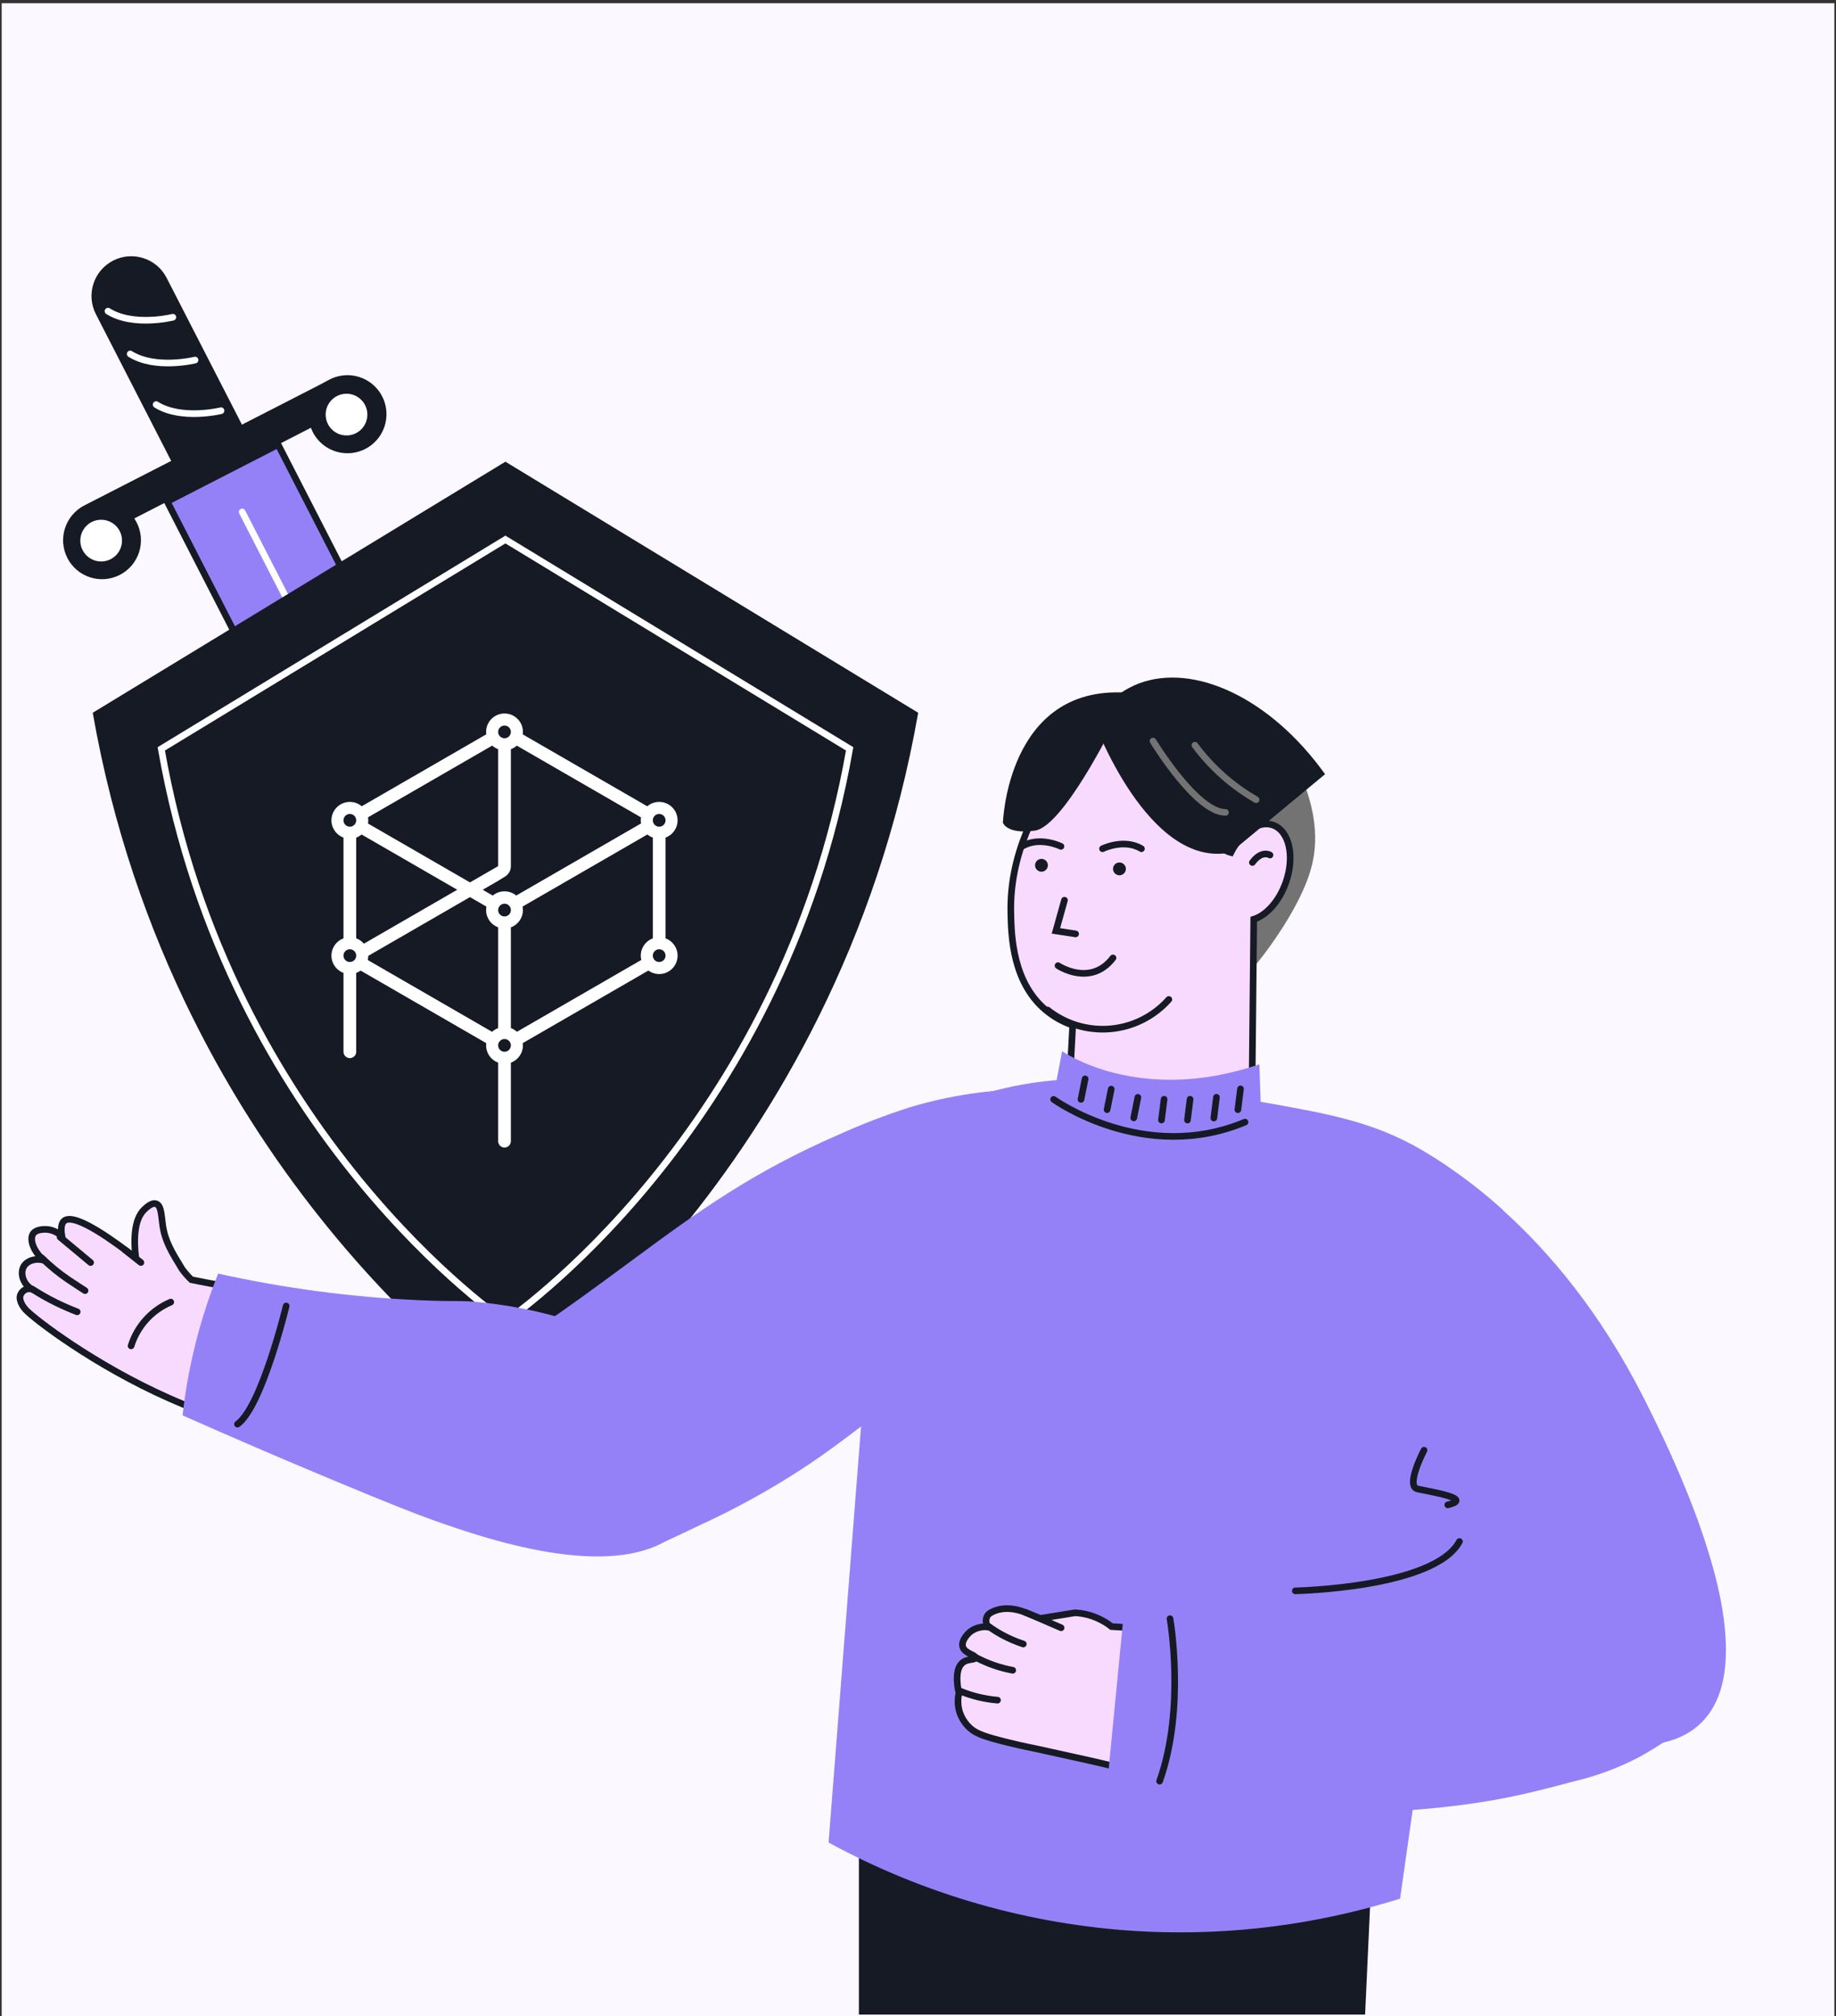 <?xml version="1.0" encoding="UTF-8"?> <svg xmlns="http://www.w3.org/2000/svg" width="553" height="607" viewBox="0 0 553 607" fill="none"><rect x="0" y="0" width="553" height="607" fill="#333333" stroke="none"/><g clip-path="url(#clip0_1585_7986)"><rect width="552" height="606" transform="translate(0.508 0.979)" fill="#FBF9FF"></rect><circle cx="321.614" cy="574.385" r="4.751" transform="rotate(-174.089 321.614 574.385)" fill="#EDE4FF" stroke="#EDE4FF" stroke-width="2"></circle><path d="M28.881 94.588C25.862 88.704 28.183 81.487 34.066 78.468C39.949 75.448 47.167 77.769 50.186 83.653L78.095 138.026C81.114 143.91 78.793 151.127 72.91 154.146C67.026 157.166 59.809 154.845 56.79 148.962L28.881 94.588Z" fill="#161A25"></path><path d="M50.362 150.99L83.758 133.849L180.649 322.622L147.253 339.763L50.362 150.99Z" fill="#9581F7" stroke="#161A25" stroke-width="2" stroke-miterlimit="10"></path><path d="M20.296 168.02C21.718 170.786 24.181 172.874 27.143 173.825C30.105 174.775 33.323 174.51 36.09 173.088C38.856 171.666 40.945 169.203 41.895 166.241C42.846 163.279 42.581 160.061 41.158 157.295L40.461 156.083L93.645 128.793L94.196 130.078C95.257 132.146 96.907 133.852 98.938 134.982C100.968 136.112 103.288 136.615 105.605 136.427C107.921 136.239 110.129 135.368 111.951 133.925C113.773 132.482 115.126 130.531 115.839 128.32C116.552 126.108 116.594 123.734 115.959 121.499C115.323 119.264 114.039 117.267 112.27 115.761C110.5 114.255 108.323 113.307 106.015 113.038C103.707 112.769 101.37 113.19 99.301 114.248L95.628 116.194L27.018 151.344L25.365 152.189C22.601 153.624 20.516 156.093 19.566 159.059C18.617 162.025 18.879 165.246 20.296 168.02Z" fill="#161A25"></path><path d="M104.368 131.106C100.899 131.106 98.087 128.294 98.087 124.825C98.087 121.357 100.899 118.545 104.368 118.545C107.836 118.545 110.648 121.357 110.648 124.825C110.648 128.294 107.836 131.106 104.368 131.106Z" fill="white"></path><path d="M30.469 169.046C27 169.046 24.189 166.234 24.189 162.766C24.189 159.297 27 156.485 30.469 156.485C33.938 156.485 36.75 159.297 36.75 162.766C36.75 166.234 33.938 169.046 30.469 169.046Z" fill="white"></path><path d="M52.062 95.514C52.062 95.514 40.125 98.49 32.523 93.678" stroke="white" stroke-width="2" stroke-miterlimit="10" stroke-linecap="round"></path><path d="M58.75 108.405C58.75 108.405 46.813 111.344 39.21 106.569" stroke="white" stroke-width="2" stroke-miterlimit="10" stroke-linecap="round"></path><path d="M66.57 123.65C66.57 123.65 54.633 126.588 47.03 121.814" stroke="white" stroke-width="2" stroke-miterlimit="10" stroke-linecap="round"></path><path d="M72.941 154.135L145.188 294.882" stroke="white" stroke-width="2" stroke-miterlimit="10" stroke-linecap="round"></path><path d="M27.933 214.593C52.285 353.724 152.226 421.306 152.226 421.306C152.226 421.306 252.166 353.724 276.555 214.593L152.226 139.004L27.933 214.593Z" fill="#161A25"></path><path d="M48.576 225.464C68.888 341.493 152.227 397.836 152.227 397.836C152.227 397.836 235.566 341.493 255.914 225.464L152.227 162.437L48.576 225.464Z" stroke="white" stroke-width="2" stroke-miterlimit="10"></path><path fill-rule="evenodd" clip-rule="evenodd" d="M157.506 220.362C157.506 217.299 155.023 214.816 151.96 214.816C148.897 214.816 146.414 217.299 146.414 220.362C146.414 220.609 146.43 220.852 146.461 221.091L108.953 242.746C107.987 241.929 106.738 241.437 105.374 241.437C102.311 241.437 99.828 243.919 99.828 246.982C99.828 249.372 101.339 251.409 103.458 252.188V282.514C101.339 283.294 99.828 285.33 99.828 287.72C99.828 290.109 101.339 292.146 103.458 292.926V316.659C103.458 317.717 104.316 318.575 105.374 318.575C106.432 318.575 107.29 317.717 107.29 316.659V292.926C107.765 292.751 108.21 292.513 108.614 292.221L146.454 314.069C146.428 314.29 146.414 314.515 146.414 314.743C146.414 317.133 147.925 319.169 150.044 319.949V343.582C150.044 344.64 150.902 345.498 151.96 345.498C153.018 345.498 153.875 344.64 153.875 343.582V319.949C155.994 319.169 157.506 317.133 157.506 314.743C157.506 314.509 157.491 314.278 157.463 314.051L195.291 292.211C196.205 292.874 197.33 293.266 198.545 293.266C201.608 293.266 204.091 290.783 204.091 287.72C204.091 285.33 202.58 283.294 200.461 282.514V252.188C202.58 251.409 204.091 249.372 204.091 246.982C204.091 243.919 201.608 241.437 198.545 241.437C197.175 241.437 195.921 241.933 194.953 242.757L157.456 221.108C157.489 220.864 157.506 220.615 157.506 220.362ZM153.875 274.006C153.875 275.064 153.018 275.922 151.96 275.922C150.902 275.922 150.044 275.064 150.044 274.006C150.044 272.948 150.902 272.09 151.96 272.09C153.018 272.09 153.875 272.948 153.875 274.006ZM153.875 220.362C153.875 221.42 153.018 222.278 151.96 222.278C150.902 222.278 150.044 221.42 150.044 220.362C150.044 219.304 150.902 218.446 151.96 218.446C153.018 218.446 153.875 219.304 153.875 220.362ZM153.875 314.743C153.875 315.801 153.018 316.659 151.96 316.659C150.902 316.659 150.044 315.801 150.044 314.743C150.044 313.685 150.902 312.827 151.96 312.827C153.018 312.827 153.875 313.685 153.875 314.743ZM107.29 246.982C107.29 248.041 106.432 248.898 105.374 248.898C104.316 248.898 103.458 248.041 103.458 246.982C103.458 245.924 104.316 245.067 105.374 245.067C106.432 245.067 107.29 245.924 107.29 246.982ZM107.29 287.72C107.29 288.778 106.432 289.635 105.374 289.635C104.316 289.635 103.458 288.778 103.458 287.72C103.458 286.662 104.316 285.804 105.374 285.804C106.432 285.804 107.29 286.662 107.29 287.72ZM200.461 246.982C200.461 248.041 199.603 248.898 198.545 248.898C197.487 248.898 196.629 248.041 196.629 246.982C196.629 245.924 197.487 245.067 198.545 245.067C199.603 245.067 200.461 245.924 200.461 246.982ZM200.461 287.72C200.461 288.778 199.603 289.635 198.545 289.635C197.487 289.635 196.629 288.778 196.629 287.72C196.629 286.662 197.487 285.804 198.545 285.804C199.603 285.804 200.461 286.662 200.461 287.72ZM110.846 246.077C110.895 246.372 110.92 246.674 110.92 246.982C110.92 247.309 110.892 247.629 110.838 247.94L141.554 265.674L150.044 260.773V225.568C149.375 225.322 148.768 224.951 148.249 224.483L110.846 246.077ZM108.912 251.253C108.433 251.651 107.885 251.969 107.29 252.188V282.514C108.193 282.846 108.985 283.406 109.597 284.125L137.722 267.887L108.912 251.253ZM157.404 272.945C157.471 273.288 157.506 273.643 157.506 274.006C157.506 276.396 155.994 278.432 153.875 279.212V309.537C154.555 309.787 155.173 310.167 155.697 310.646L193.153 289.021C193.053 288.604 192.999 288.168 192.999 287.72C192.999 285.33 194.511 283.294 196.629 282.514V252.188C196.029 251.967 195.476 251.645 194.994 251.242L157.404 272.945ZM146.414 274.006C146.414 273.649 146.447 273.3 146.512 272.961L141.554 270.099L110.92 287.786C110.915 288.216 110.86 288.635 110.762 289.037L148.21 310.657C148.737 310.173 149.359 309.789 150.044 309.537V279.212C147.925 278.432 146.414 276.396 146.414 274.006ZM145.386 267.887L150.044 265.197L152.161 263.881C152.266 263.816 152.367 263.745 152.464 263.67C153.323 263.006 153.875 261.966 153.875 260.797V225.568C154.539 225.324 155.142 224.957 155.658 224.494L193.07 246.094C193.024 246.383 192.999 246.68 192.999 246.982C192.999 247.303 193.027 247.618 193.079 247.924L155.489 269.626C154.53 268.835 153.301 268.359 151.961 268.359C150.614 268.359 149.379 268.839 148.419 269.638L145.386 267.887Z" fill="white"></path><path d="M413.44 557.056L411.17 606.54H258.695V558.679L413.44 557.056Z" fill="#161A25"></path><path d="M386.372 223.121C396.897 240.309 397.152 252.383 395.168 260.436C391.741 274.409 378.043 290.727 378.033 290.727L352.07 286.557L361.099 229.391L386.372 223.121Z" fill="#737373"></path><path d="M304.458 274.77C304.596 281.666 304.904 296.414 315.8 304.753C318.003 306.449 320.469 307.772 323.1 308.668L320.84 350.535C328.214 357.917 338.144 362.18 348.575 362.441C359.006 362.702 369.137 358.94 376.871 351.935L377.624 276.775C381.443 275.576 385.263 271.407 387.279 265.72C390.048 257.879 388.34 250.144 383.417 248.415C379.173 246.898 373.868 250.537 370.738 256.68C359.714 253.879 341.646 210.729 341.646 210.729C335.089 215.652 303.716 240.182 304.458 274.77Z" fill="#F9DAFF" stroke="#161A25" stroke-width="2" stroke-miterlimit="10" stroke-linecap="round"></path><path d="M382.524 257.433C382.524 257.433 380.052 255.863 377.219 259.672Z" fill="white"></path><path d="M382.524 257.433C382.524 257.433 380.052 255.863 377.219 259.672" stroke="#161A25" stroke-width="2" stroke-miterlimit="10" stroke-linecap="round"></path><path d="M352.055 300.913C347.528 306.007 341.223 309.175 334.434 309.767C327.645 310.359 320.887 308.329 315.547 304.096" stroke="#161A25" stroke-width="2" stroke-miterlimit="10" stroke-linecap="round"></path><path d="M337.173 263.534C338.24 263.534 339.104 262.67 339.104 261.603C339.104 260.537 338.24 259.672 337.173 259.672C336.107 259.672 335.242 260.537 335.242 261.603C335.242 262.67 336.107 263.534 337.173 263.534Z" fill="#161A25"></path><path d="M313.689 262.452C314.755 262.452 315.62 261.587 315.62 260.521C315.62 259.454 314.755 258.59 313.689 258.59C312.622 258.59 311.758 259.454 311.758 260.521C311.758 261.587 312.622 262.452 313.689 262.452Z" fill="#161A25"></path><path d="M332.078 255.534C332.078 255.534 338.529 252.351 343.802 255.534" stroke="#161A25" stroke-width="2" stroke-miterlimit="10" stroke-linecap="round"></path><path d="M319.56 254.823C319.56 254.823 313.109 251.64 307.836 254.823" stroke="#161A25" stroke-width="2" stroke-miterlimit="10" stroke-linecap="round"></path><path d="M318.672 290.738C318.672 290.738 328.454 297.274 335.234 288.404" stroke="#161A25" stroke-width="2" stroke-miterlimit="10" stroke-linecap="round"></path><path d="M320.617 271.035L318.039 280.266L323.97 281.178" stroke="#161A25" stroke-width="2" stroke-miterlimit="10" stroke-linecap="round"></path><path d="M329.312 216.744C329.312 216.744 345.747 261.815 370.691 256.648L399.104 233.094C382.669 210.103 359.604 199.514 343.031 205.774C339.615 207.079 334.331 209.922 329.312 216.744Z" fill="#161A25"></path><path d="M335.223 218.389C335.223 218.389 320.232 248.84 311.744 250.07C303.256 251.301 302.078 247.725 302.078 247.725C302.078 247.725 303.341 206.421 339.085 208.533L335.223 218.389Z" fill="#161A25"></path><path d="M452.805 364.434L430.259 511.412C427.43 531.486 424.579 551.563 421.707 571.644C410.897 575.024 399.845 577.578 388.647 579.283C375.972 581.212 363.153 582.032 350.335 581.734C347.831 581.685 345.288 581.582 342.706 581.427C310.074 579.487 278.272 570.376 249.562 554.743C255.058 484.399 260.551 414.06 266.04 343.723C273.808 338.384 282.244 334.089 291.132 330.949C306.217 325.674 322.277 323.776 338.176 325.39C338.176 325.39 355.152 335.087 372.828 330.695C375.279 331.034 379.098 331.596 383.745 332.435C400.095 335.384 412.328 337.686 425.357 344.636C429.74 347.018 433.968 349.676 438.015 352.593C443.193 356.22 448.133 360.175 452.805 364.434V364.434Z" fill="#9581F7"></path><path d="M497.784 525.247C475.652 528.186 443.366 516.632 430.252 511.454C426.56 509.979 424.395 509.014 424.395 509.014L410.125 339.15L425.35 344.667C435.222 350.206 444.431 356.852 452.798 364.476C466.75 377.049 481.964 395.064 494.887 420.496C500.694 431.912 505.447 442.363 509.147 451.848C511.975 458.95 514.395 466.209 516.393 473.588C524.902 505.905 517.369 522.637 497.784 525.247Z" fill="#9581F7"></path><path d="M428.924 436.623C428.924 436.623 423.216 447.456 426.961 448.294C430.706 449.132 444.106 451.159 436.064 453.079" stroke="#161A25" stroke-width="2" stroke-miterlimit="10" stroke-linecap="round"></path><path d="M319.909 316.488C319.909 316.488 342.964 332.869 379.324 320.435L380.523 355.872C380.523 355.872 356.651 385.409 325.564 369.24L311.484 360.54L319.909 316.488Z" fill="#9581F7"></path><path d="M317.352 331.002C317.352 331.002 344.502 350.588 374.995 337.846" stroke="#161A25" stroke-width="2" stroke-miterlimit="10" stroke-linecap="round"></path><path d="M326.835 324.827L325.594 331.002" stroke="#161A25" stroke-width="2" stroke-miterlimit="10" stroke-linecap="round"></path><path d="M334.694 327.915L333.453 334.09" stroke="#161A25" stroke-width="2" stroke-miterlimit="10" stroke-linecap="round"></path><path d="M342.726 330.397L341.484 336.572" stroke="#161A25" stroke-width="2" stroke-miterlimit="10" stroke-linecap="round"></path><path d="M350.621 330.96L349.836 337.219" stroke="#161A25" stroke-width="2" stroke-miterlimit="10" stroke-linecap="round"></path><path d="M358.449 330.96L357.664 337.219" stroke="#161A25" stroke-width="2" stroke-miterlimit="10" stroke-linecap="round"></path><path d="M366.394 330.365L365.609 336.615" stroke="#161A25" stroke-width="2" stroke-miterlimit="10" stroke-linecap="round"></path><path d="M373.639 327.841L372.844 334.09" stroke="#161A25" stroke-width="2" stroke-miterlimit="10" stroke-linecap="round"></path><path d="M342.912 493.715C343.973 493.571 345.052 493.744 346.015 494.212C346.977 494.681 347.78 495.424 348.321 496.348C348.861 497.272 349.117 498.335 349.054 499.404C348.992 500.472 348.614 501.499 347.969 502.353C347.324 503.208 346.441 503.852 345.43 504.205C344.42 504.558 343.327 504.605 342.29 504.338C341.254 504.071 340.319 503.503 339.605 502.706C338.89 501.909 338.427 500.918 338.275 499.858C338.172 499.15 338.21 498.428 338.388 497.734C338.566 497.041 338.88 496.39 339.311 495.818C339.742 495.247 340.282 494.767 340.901 494.406C341.519 494.045 342.202 493.81 342.912 493.715V493.715Z" fill="white"></path><path d="M288.4 507.423C288.485 508.198 288.635 508.964 288.846 509.715C288.395 511.591 288.454 513.555 289.016 515.401C289.537 517.015 290.415 518.491 291.583 519.72C293.419 521.661 295.552 522.563 301.737 524.155C304.538 524.876 308.103 525.725 312.198 526.531C315.286 527.231 319.063 528.059 323.562 529.046C346.521 534 351.699 536.77 371.157 539.772C373.958 540.207 376.324 540.536 377.969 540.759L383.815 490.383C371.454 491.126 359.953 491.137 349.471 490.723C343.179 490.224 338.065 489.906 334.776 489.726C333.746 488.899 332.629 488.187 331.445 487.604C329.058 486.399 326.444 485.708 323.774 485.577C320.294 486.139 316.824 486.691 313.355 487.264L311.859 486.681L308.793 485.45C302.596 482.956 298.756 485.376 298.756 485.376C298.156 485.612 297.652 486.041 297.323 486.596C297.062 487.114 296.955 487.695 297.013 488.272C297.071 488.849 297.293 489.398 297.652 489.853C296.656 489.724 295.644 489.799 294.678 490.072C293.711 490.346 292.81 490.813 292.029 491.444C291.838 491.614 289.398 493.821 289.981 495.826C290.565 497.832 293.875 498.213 293.737 499.083C293.599 499.953 291.35 499.264 289.769 500.749C287.912 502.489 288.263 506.012 288.4 507.423Z" fill="#F9DAFF" stroke="#161A25" stroke-width="2" stroke-miterlimit="10" stroke-linecap="round"></path><path d="M297.828 489.704C299.132 490.649 300.496 491.507 301.913 492.272C303.929 493.36 306.038 494.266 308.215 494.977" stroke="#161A25" stroke-width="2" stroke-miterlimit="10" stroke-linecap="round"></path><path d="M294.023 499.062C297.478 500.889 301.192 502.177 305.036 502.882" stroke="#161A25" stroke-width="2" stroke-miterlimit="10" stroke-linecap="round"></path><path d="M289.125 509.131C292.734 510.625 296.553 511.552 300.446 511.879" stroke="#161A25" stroke-width="2" stroke-miterlimit="10" stroke-linecap="round"></path><path d="M308.812 485.418L319.603 490.086" stroke="#161A25" stroke-width="2" stroke-miterlimit="10" stroke-linecap="round"></path><path d="M511.911 516.367C509.789 518.223 506.956 520.483 503.54 522.881C500.313 525.164 496.955 527.254 493.481 529.141C487.43 532.285 481.016 534.676 474.384 536.26C462.288 539.443 453.97 541.661 440.199 543.443C404.522 548.077 368.279 545.53 333.602 535.952L336.18 509.502C337.043 500.696 337.899 491.883 338.747 483.062C365.129 486.598 391.965 484.29 417.356 476.304C428.713 472.69 439.676 467.938 450.077 462.118C459.788 471.201 469.924 480.396 480.484 489.704C491.045 499.012 501.52 507.9 511.911 516.367Z" fill="#9581F7"></path><path d="M390.148 478.967C390.148 478.967 432.1 478.108 439.58 464.113" stroke="#161A25" stroke-width="2" stroke-miterlimit="10" stroke-linecap="round"></path><path d="M347.289 223.121C347.289 223.121 360.307 244.595 369.114 244.595" stroke="#737373" stroke-width="2" stroke-miterlimit="10" stroke-linecap="round"></path><path d="M359.898 224.363C364.85 231.042 371.128 236.626 378.338 240.766" stroke="#737373" stroke-width="2" stroke-miterlimit="10" stroke-linecap="round"></path><path d="M352.403 487.349C352.403 487.349 357.146 514.245 349.273 536.26" stroke="#161A25" stroke-width="2" stroke-miterlimit="10" stroke-linecap="round"></path><path d="M123.88 425.493C79.255 449.578 13.007 399.871 7.904 394.491C5.58 392.03 6.036 390.248 6.036 390.248C6.148 389.808 6.358 389.399 6.65 389.052C6.942 388.705 7.309 388.428 7.723 388.242C8.29 388 8.921 387.955 9.516 388.115C6.853 386.502 6.026 383.298 7.14 381.325C8.116 379.627 10.609 378.725 13.113 379.415C9.824 376.465 8.869 372.996 10.004 371.394C10.927 370.121 13.187 370.131 13.718 370.131C15.574 370.177 17.341 370.937 18.651 372.253C18.131 369.07 18.789 368.009 19.405 367.521C22.821 364.975 35.553 374.683 39.818 377.898L40.879 378.683C40.242 373.123 40.412 367.182 43.362 364.253C43.924 363.712 45.685 361.951 47.043 362.439C48.624 363.001 48.603 366.206 49.006 368.911C49.696 373.696 51.648 376.868 54.852 382.11C55.686 383.252 56.62 384.317 57.643 385.293L58.269 385.42C71.351 388.136 86.915 389.95 89.334 390.237L123.88 425.493Z" fill="#F9DAFF" stroke="#161A25" stroke-width="2" stroke-miterlimit="10" stroke-linecap="round"></path><path d="M18.102 372.476L27.29 380.126" stroke="#161A25" stroke-width="2" stroke-miterlimit="10" stroke-linecap="round"></path><path d="M12.547 378.693C15.02 381.127 17.708 383.332 20.578 385.282C21.937 386.205 25.618 388.582 25.618 388.582" stroke="#161A25" stroke-width="2" stroke-miterlimit="10" stroke-linecap="round"></path><path d="M9.719 388.136C12.057 389.64 14.48 391.008 16.976 392.232C19.172 393.293 21.284 394.216 23.246 394.958" stroke="#161A25" stroke-width="2" stroke-miterlimit="10" stroke-linecap="round"></path><path d="M37.617 376.306C39.23 377.565 40.836 378.835 42.434 380.115" stroke="#161A25" stroke-width="2" stroke-miterlimit="10" stroke-linecap="round"></path><path d="M39.484 405.218C40.397 402.283 41.939 399.583 44.002 397.305C46.065 395.028 48.601 393.227 51.431 392.03" stroke="#161A25" stroke-width="2" stroke-miterlimit="10" stroke-linecap="round"></path><path d="M142.648 412.348C153.757 436.613 171.295 466.777 193.746 466.31C194.382 466.31 195.019 466.257 195.655 466.193C200.366 464.145 205.077 461.949 209.735 459.7C210.488 459.328 212.122 458.586 214.445 457.482C223.755 453.031 232.764 447.977 241.416 442.353C257.33 431.976 265.256 423.785 275.898 418.396C278.818 417.05 281.274 414.868 282.953 412.125C285.786 407.16 283.579 401.887 283.919 398.407C284.782 389.638 286.17 380.929 288.078 372.328C300.003 371.214 310.104 363.628 313.849 352.954C318.273 340.392 311.801 329.432 310.868 327.915C298.337 327.949 285.877 329.807 273.882 333.432C266.743 335.718 259.74 338.406 252.906 341.485C227.092 352.646 210.371 364.678 191.613 378.545C177.863 388.667 162.998 399.828 142.648 412.348Z" fill="#9581F7"></path><path d="M54.984 426.14C67.907 431.88 87.546 440.432 112.182 450.543C125.667 456.05 128.882 457.111 132.15 458.278C157.295 467.243 191.162 475.688 206.419 459.339C206.854 458.882 207.268 458.394 207.671 457.896C211.999 452.288 214.406 445.435 214.535 438.352C214.474 434.521 213.801 430.725 212.541 427.106C205.538 408.104 174.345 395.276 145.529 392.178C138.102 391.372 138.208 392.009 125.932 391.446C105.664 390.533 85.514 387.856 65.711 383.446C63.521 388.927 61.623 394.519 60.024 400.199C57.654 408.698 55.969 417.373 54.984 426.14V426.14Z" fill="#9581F7"></path><path d="M86.194 393.208C86.194 393.208 78.873 423.531 71.531 428.772" stroke="#161A25" stroke-width="2" stroke-miterlimit="10" stroke-linecap="round"></path></g><defs><clipPath id="clip0_1585_7986"><rect width="552" height="606" fill="white" transform="translate(0.508 0.979)"></rect></clipPath></defs></svg> 